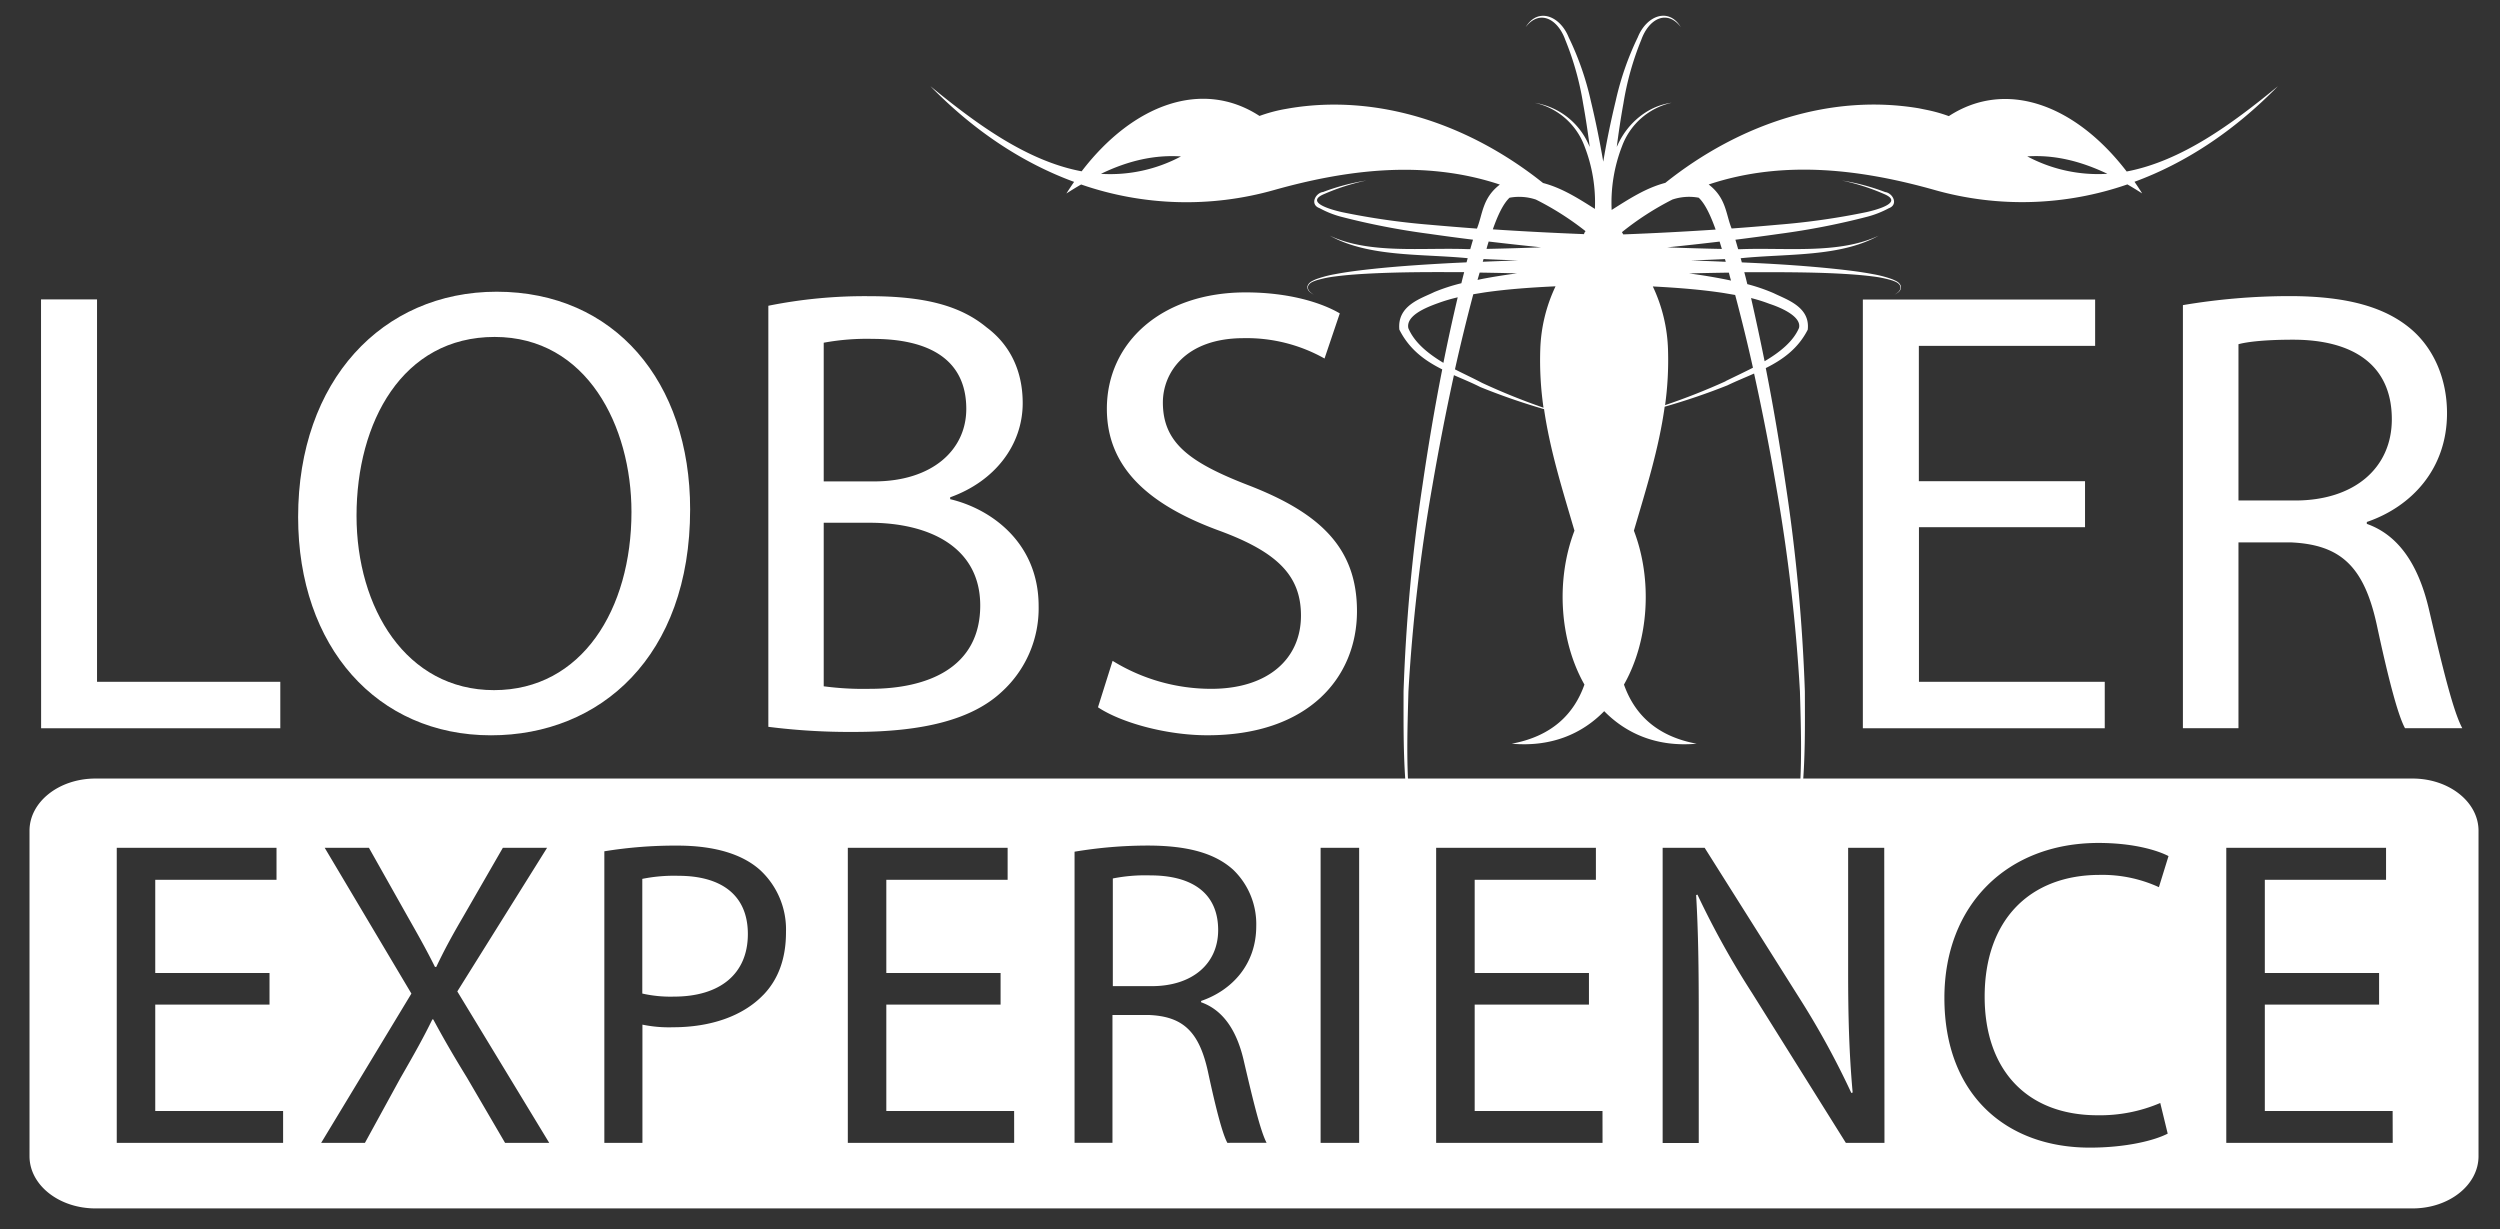 <svg id="Ebene_2" data-name="Ebene 2" xmlns="http://www.w3.org/2000/svg" viewBox="0 0 553.95 272.42"><rect x="0" y="0" width="553.95" height="272.42" fill="#333333" stroke="none"/><defs><style>.cls-1{fill:#fff;}</style></defs><title>Zeichenfläche 2</title><path class="cls-1" d="M504.73,19.11C494.48,27.54,483.32,35.7,471.23,38c-11.42-14.89-26.77-20.49-39.41-12.27a34.48,34.48,0,0,0-5.2-1.44L425.2,24c-19.34-3.25-39.53,3.22-56.2,16.52-4.39,1.15-8.17,3.66-11.89,6a34.58,34.58,0,0,1,2.3-14.12,15.27,15.27,0,0,1,11-9.63c-5.21.67-9.69,4.43-11.9,9.21l-.27.57c.42-3.23.9-6.46,1.48-9.64a64,64,0,0,1,3.95-14.07C365.33,4.18,369.35,2,372.43,6c-2.69-4.45-7.6-2.55-9.54,2.28A64.38,64.38,0,0,0,358,22.38c-1.07,4.44-2,8.92-2.75,13.44-.78-4.52-1.68-9-2.75-13.44a64.13,64.13,0,0,0-4.9-14.09c-1.94-4.83-6.85-6.72-9.54-2.28,3.08-4,7.11-1.83,8.78,2.83a64.55,64.55,0,0,1,3.94,14.07c.58,3.19,1.06,6.41,1.48,9.64L352,32a15.78,15.78,0,0,0-11.9-9.21,15.29,15.29,0,0,1,11,9.63,34.29,34.29,0,0,1,2.3,13.87c-3.58-2.26-7.25-4.63-11.49-5.74C325.23,27.24,305,20.77,285.69,24l-1.41.25a34.51,34.51,0,0,0-5.2,1.44c-12.64-8.23-28-2.63-39.41,12.27-12.09-2.27-23.25-10.44-33.51-18.86C216.1,29.28,226.91,36.23,238,40.3q-.87,1.25-1.71,2.58,1.66-1.08,3.27-2a71.23,71.23,0,0,0,42.78,1.22c15.65-4.4,33.12-6.83,50-1.2-3.92,3-3.78,6.55-5.08,9.75q-5.16-.38-10.31-.84A159,159,0,0,1,297.32,47c-2.65-.61-8.2-2.2-3.92-4a48.27,48.27,0,0,1,9.35-3,48.47,48.47,0,0,0-9.58,2.54c-1.71.21-3,2.8-.77,3.59A21.36,21.36,0,0,0,297.06,48a161.79,161.79,0,0,0,19.6,3.81q4.86.7,9.73,1.3c-.21.7-.41,1.4-.61,2.1h-.45c-10.19-.4-21.9,1.16-30.69-3,8.62,4.81,20.39,4,30.57,5l-.25.92-3,.14c-5.82.31-11.64.67-17.46,1.28-2.9.31-5.81.65-8.69,1.2a25,25,0,0,0-4.29,1.15c-.64.32-1.53.58-1.83,1.57-.06,1.13.91,1.46,1.47,1.88-.55-.44-1.46-.86-1.34-1.86.29-.85,1.14-1.09,1.79-1.35a24.6,24.6,0,0,1,4.29-.89c2.88-.38,5.79-.55,8.68-.69,5.81-.26,11.62-.29,17.43-.26l2.42,0q-.26,1-.51,2l-.11.46a40.93,40.93,0,0,0-6,1.95c-2.86,1.42-8.27,2.93-7.74,8.33,2.24,4.46,5.73,6.92,9.5,8.81-1.67,8.49-3.11,17-4.36,25.58A394.48,394.48,0,0,0,311,153.18c0,15-.38,31.16,6.48,44.58-6.51-13.55-5.8-29.56-5.4-44.54a391.25,391.25,0,0,1,5.27-45.38q2.13-12.4,4.81-24.71c2,.88,4,1.69,5.84,2.63a143.91,143.91,0,0,0,14.13,4.9c1.32,9.12,4.07,17.81,6.74,26.93-4.14,10.8-3.36,24.29,2.21,34.1-2.28,6.45-7.12,11.43-16.11,13.1,8.75.78,15.59-2.18,20.49-7.21,4.9,5,11.73,8,20.48,7.21-9-1.66-13.82-6.65-16.1-13.1,5.57-9.81,6.34-23.31,2.2-34.1,2.73-9.31,5.53-18.16,6.82-27.47a145.27,145.27,0,0,0,13.89-4.73c1.9-.92,3.92-1.73,5.92-2.62q2.75,12.47,4.9,25.07a391.4,391.4,0,0,1,5.26,45.38c.41,15,1.11,31-5.39,44.54,6.85-13.42,6.53-29.53,6.48-44.58a394.47,394.47,0,0,0-4.23-45.68c-1.28-8.68-2.73-17.32-4.43-25.94,3.72-1.86,7.15-4.28,9.3-8.51.58-5.06-4.68-6.67-7.55-8.09a40.2,40.2,0,0,0-5.84-2l-.16-.65c-.16-.67-.34-1.35-.51-2l2.41,0c5.81,0,11.62,0,17.42.26,2.9.14,5.81.32,8.69.69a24.62,24.62,0,0,1,4.28.89c.65.26,1.5.5,1.79,1.35.12,1-.79,1.42-1.34,1.86.55-.42,1.53-.75,1.47-1.88-.29-1-1.19-1.25-1.83-1.57a25,25,0,0,0-4.29-1.15c-2.88-.55-5.79-.89-8.69-1.2-5.81-.6-11.63-1-17.46-1.28l-3-.14c-.08-.31-.16-.62-.25-.92,10.18-1.05,22-.21,30.57-5-8.79,4.16-20.49,2.6-30.69,3h-.44c-.2-.7-.4-1.4-.61-2.1q4.87-.61,9.72-1.3A161.72,161.72,0,0,0,413.83,48a21.53,21.53,0,0,0,4.67-1.85c2.22-.79.94-3.37-.78-3.59A48.36,48.36,0,0,0,408.14,40a48,48,0,0,1,9.35,3c4.29,1.81-1.26,3.4-3.92,4A159,159,0,0,1,394,49.79q-5.15.47-10.31.84c-1.3-3.2-1.16-6.73-5.08-9.75,16.86-5.64,34.33-3.21,50,1.2a71.24,71.24,0,0,0,42.78-1.22q1.61.94,3.27,2-.83-1.33-1.7-2.58C484,36.23,494.79,29.28,504.73,19.11ZM243.95,38.52c6.19-3,12-4.23,17.73-3.86A33.29,33.29,0,0,1,243.95,38.52Zm90.55,5.29a11.68,11.68,0,0,1,5.82.41,63.72,63.72,0,0,1,11,7l-.25.36-.09.3c-6.73-.27-13.47-.61-20.2-1.06C331.84,47.79,333.06,45.15,334.49,43.81Zm-4.63,9.71q5.8.69,11.6,1.28-6,.23-12.09.35C329.53,54.6,329.69,54.06,329.86,53.52Zm-1.15,3.88q3.85.18,7.69.31-3.93.12-7.86.29Zm-.86,3q4.14.06,8.28.17c-2.57.34-5.14.74-7.7,1.23l-1.05.22ZM312.06,72.72c-.55-2.74,3.69-4.52,6.67-5.58A35.59,35.59,0,0,1,323,65.88q-1.71,7.24-3.17,14.52C316.43,78.35,313.42,75.93,312.06,72.72Zm16.33,12.12c-1.88-1-3.94-1.94-6-3q1.87-8.37,4.06-16.64l2.46-.4c5.2-.75,10.47-1.11,15.77-1.36a35.11,35.11,0,0,0-3.39,14.1,73.5,73.5,0,0,0,.72,12.8A144.7,144.7,0,0,1,328.39,84.84Zm54-.37a144.31,144.31,0,0,1-13.44,5.3,73.1,73.1,0,0,0,.65-12.24,35.08,35.08,0,0,0-3.37-14.06c5.29.28,10.55.67,15.73,1.46l2.52.43q2.13,8,3.94,16.12C386.34,82.54,384.25,83.52,382.34,84.46Zm9.75-17.13c3,1,7.07,2.95,6.48,5.33-1.28,3-4.23,5.37-7.62,7.37q-1.41-7-3-14A35.46,35.46,0,0,1,392.1,67.33Zm-8.54-5.16-1.12-.24c-2.73-.54-5.48-1-8.22-1.35q4.41-.12,8.83-.18Q383.3,61.31,383.56,62.17Zm-9.07-4.46q3.85-.13,7.69-.31l.17.6Q378.43,57.83,374.49,57.71Zm7-2.56q-6-.12-12.09-.35,5.81-.59,11.59-1.28Q381.28,54.33,381.53,55.15ZM376.4,43.81c1.43,1.34,2.66,4,3.75,7.06q-10.23.68-20.47,1.07l-.29-.5a63.86,63.86,0,0,1,11.19-7.23A11.69,11.69,0,0,1,376.4,43.81Zm72.82-9.16c5.77-.37,11.54.91,17.73,3.86A33.29,33.29,0,0,1,449.22,34.66Z"/><path class="cls-1" d="M9.09,66.34H21.5v84.74H62.11v10.29h-53Z"/><path class="cls-1" d="M152.92,112.87c0,32.57-19.88,50.06-44.13,50.06-25.24,0-42.73-19.6-42.73-48.37,0-30.17,18.61-49.92,44-49.92C136.14,64.65,152.92,84.53,152.92,112.87ZM79,114.28c0,20.45,11,38.64,30.46,38.64s30.46-17.91,30.46-39.48c0-19-9.87-38.78-30.32-38.78S79,93.56,79,114.28Z"/><path class="cls-1" d="M170.25,67.75a107.92,107.92,0,0,1,22.42-2.12c12.27,0,20.16,2.12,25.94,6.91,4.94,3.67,8,9.31,8,16.78,0,9.31-6.2,17.34-16.07,20.87v.42c9,2.12,19.6,9.59,19.6,23.69a25,25,0,0,1-8.18,19c-6.49,6.06-17.2,8.88-32.71,8.88a143.36,143.36,0,0,1-19-1.13Zm12.27,38.92h11.14c12.83,0,20.45-6.91,20.45-16.07,0-11-8.32-15.51-20.73-15.51a52.64,52.64,0,0,0-10.86.85Zm0,45.4a66.71,66.71,0,0,0,10.29.56c12.69,0,24.39-4.65,24.39-18.47,0-12.83-11.14-18.33-24.54-18.33H182.52Z"/><path class="cls-1" d="M246.53,146.43a41.61,41.61,0,0,0,21.86,6.2c12.55,0,19.88-6.63,19.88-16.22,0-8.74-5.08-14-17.91-18.75-15.51-5.64-25.1-13.82-25.1-27.07,0-14.81,12.27-25.8,30.74-25.8,9.59,0,16.78,2.26,20.87,4.65l-3.38,10a35.17,35.17,0,0,0-17.91-4.51c-13,0-17.91,7.75-17.91,14.24,0,8.88,5.78,13.25,18.9,18.33,16.07,6.2,24.11,14,24.11,27.92,0,14.66-10.72,27.5-33.14,27.5-9.17,0-19.18-2.82-24.25-6.2Z"/><path class="cls-1" d="M462,116.82h-36.8v34.26h41.17v10.29H412.77v-95h51.47V76.63H425.18v30H462Z"/><path class="cls-1" d="M483.69,67.61a142.75,142.75,0,0,1,23.55-2c13.11,0,21.71,2.54,27.5,7.75,4.65,4.23,7.47,10.72,7.47,18.19,0,12.41-7.9,20.73-17.77,24.11v.42c7.19,2.54,11.56,9.31,13.82,19.18,3.1,13.25,5.36,22.42,7.33,26.09H532.9c-1.55-2.82-3.67-10.86-6.21-22.7-2.82-13.11-8-18-19.18-18.47H496v41.17H483.69ZM496,110.9h12.55c13.11,0,21.43-7.19,21.43-18,0-12.27-8.88-17.63-21.86-17.63-5.92,0-10,.42-12.12,1Z"/><path class="cls-1" d="M150.32,194.06a35.44,35.44,0,0,0-8,.68v25.41a28.28,28.28,0,0,0,7,.68c10.19,0,16.39-5,16.39-13.87S159.53,194.06,150.32,194.06Z"/><path class="cls-1" d="M534.58,172.51H21.15c-8.07,0-14.61,5.17-14.61,11.56V256.2c0,6.38,6.54,11.56,14.61,11.56H534.58c8.07,0,14.61-5.17,14.61-11.56V184.07C549.19,177.69,542.65,172.51,534.58,172.51ZM62.73,253.23H25.87V187.86H61.27v7.08H34.4V215.6H59.72v7H34.4v23.57H62.73Zm49.18,0-8.44-14.45c-3.4-5.53-5.43-9.12-7.47-12.9H95.8c-1.84,3.78-3.78,7.28-7.08,13l-7.86,14.36h-9.7l20-33.08-19.21-32.3h9.8l8.63,15.33c2.43,4.27,4.27,7.57,6,11.06h.29c1.84-3.88,3.49-6.89,5.92-11.06l8.83-15.33h9.8l-19.89,31.82,20.37,33.56Zm57.23-32.79c-4.56,4.75-11.74,7.18-20,7.18a29,29,0,0,1-6.79-.58v26.19h-8.44v-64.6a97.85,97.85,0,0,1,16.2-1.26c8.34,0,14.45,1.94,18.33,5.43a17.91,17.91,0,0,1,5.72,13.68C174.18,212.4,172.43,217.05,169.14,220.45Zm55.58,32.79H187.86V187.86h35.41v7.08H196.39V215.6h25.32v7H196.39v23.57h28.32Zm47.24,0c-1.07-1.94-2.52-7.47-4.27-15.62-1.94-9-5.53-12.42-13.19-12.71h-8v28.32H238.1v-64.5a98.15,98.15,0,0,1,16.2-1.36c9,0,14.94,1.75,18.92,5.33a16.7,16.7,0,0,1,5.14,12.51c0,8.54-5.43,14.26-12.22,16.59v.29c4.95,1.75,8,6.4,9.51,13.19,2.13,9.12,3.68,15.42,5,17.95Zm29.2,0h-8.54V187.86h8.54Zm53.93,0H318.22V187.86h35.4v7.08H326.76V215.6h25.32v7H326.76v23.57h28.32Zm62.47,0H409l-20.76-33.17a190,190,0,0,1-12.12-21.83l-.29.1c.48,8.25.58,16.1.58,27v27.94h-8V187.86h9.31l20.86,33.08a183.26,183.26,0,0,1,11.64,21.24l.29-.1c-.78-8.73-1-16.68-1-26.87V187.86h8Zm47.24-6.11a33.93,33.93,0,0,0,13.87-2.72l1.65,6.79c-3,1.55-9.31,3.1-17.27,3.1-18.43,0-32.21-11.64-32.21-33.17,0-20.56,13.87-34.34,34.14-34.34,8.05,0,13.29,1.75,15.52,2.91l-2.13,6.89a30,30,0,0,0-13.1-2.72c-15.33,0-25.51,9.8-25.51,27C439.76,236.94,449,247.12,464.79,247.12Zm65.38,6.11H493.3V187.86h35.4v7.08H501.84V215.6h25.32v7H501.84v23.57h28.32Z"/><path class="cls-1" d="M269.92,206.09c0-8.44-6.11-12.12-15-12.12a37,37,0,0,0-8.34.68v23.86h8.63C264.19,218.51,269.92,213.56,269.92,206.09Z"/></svg>